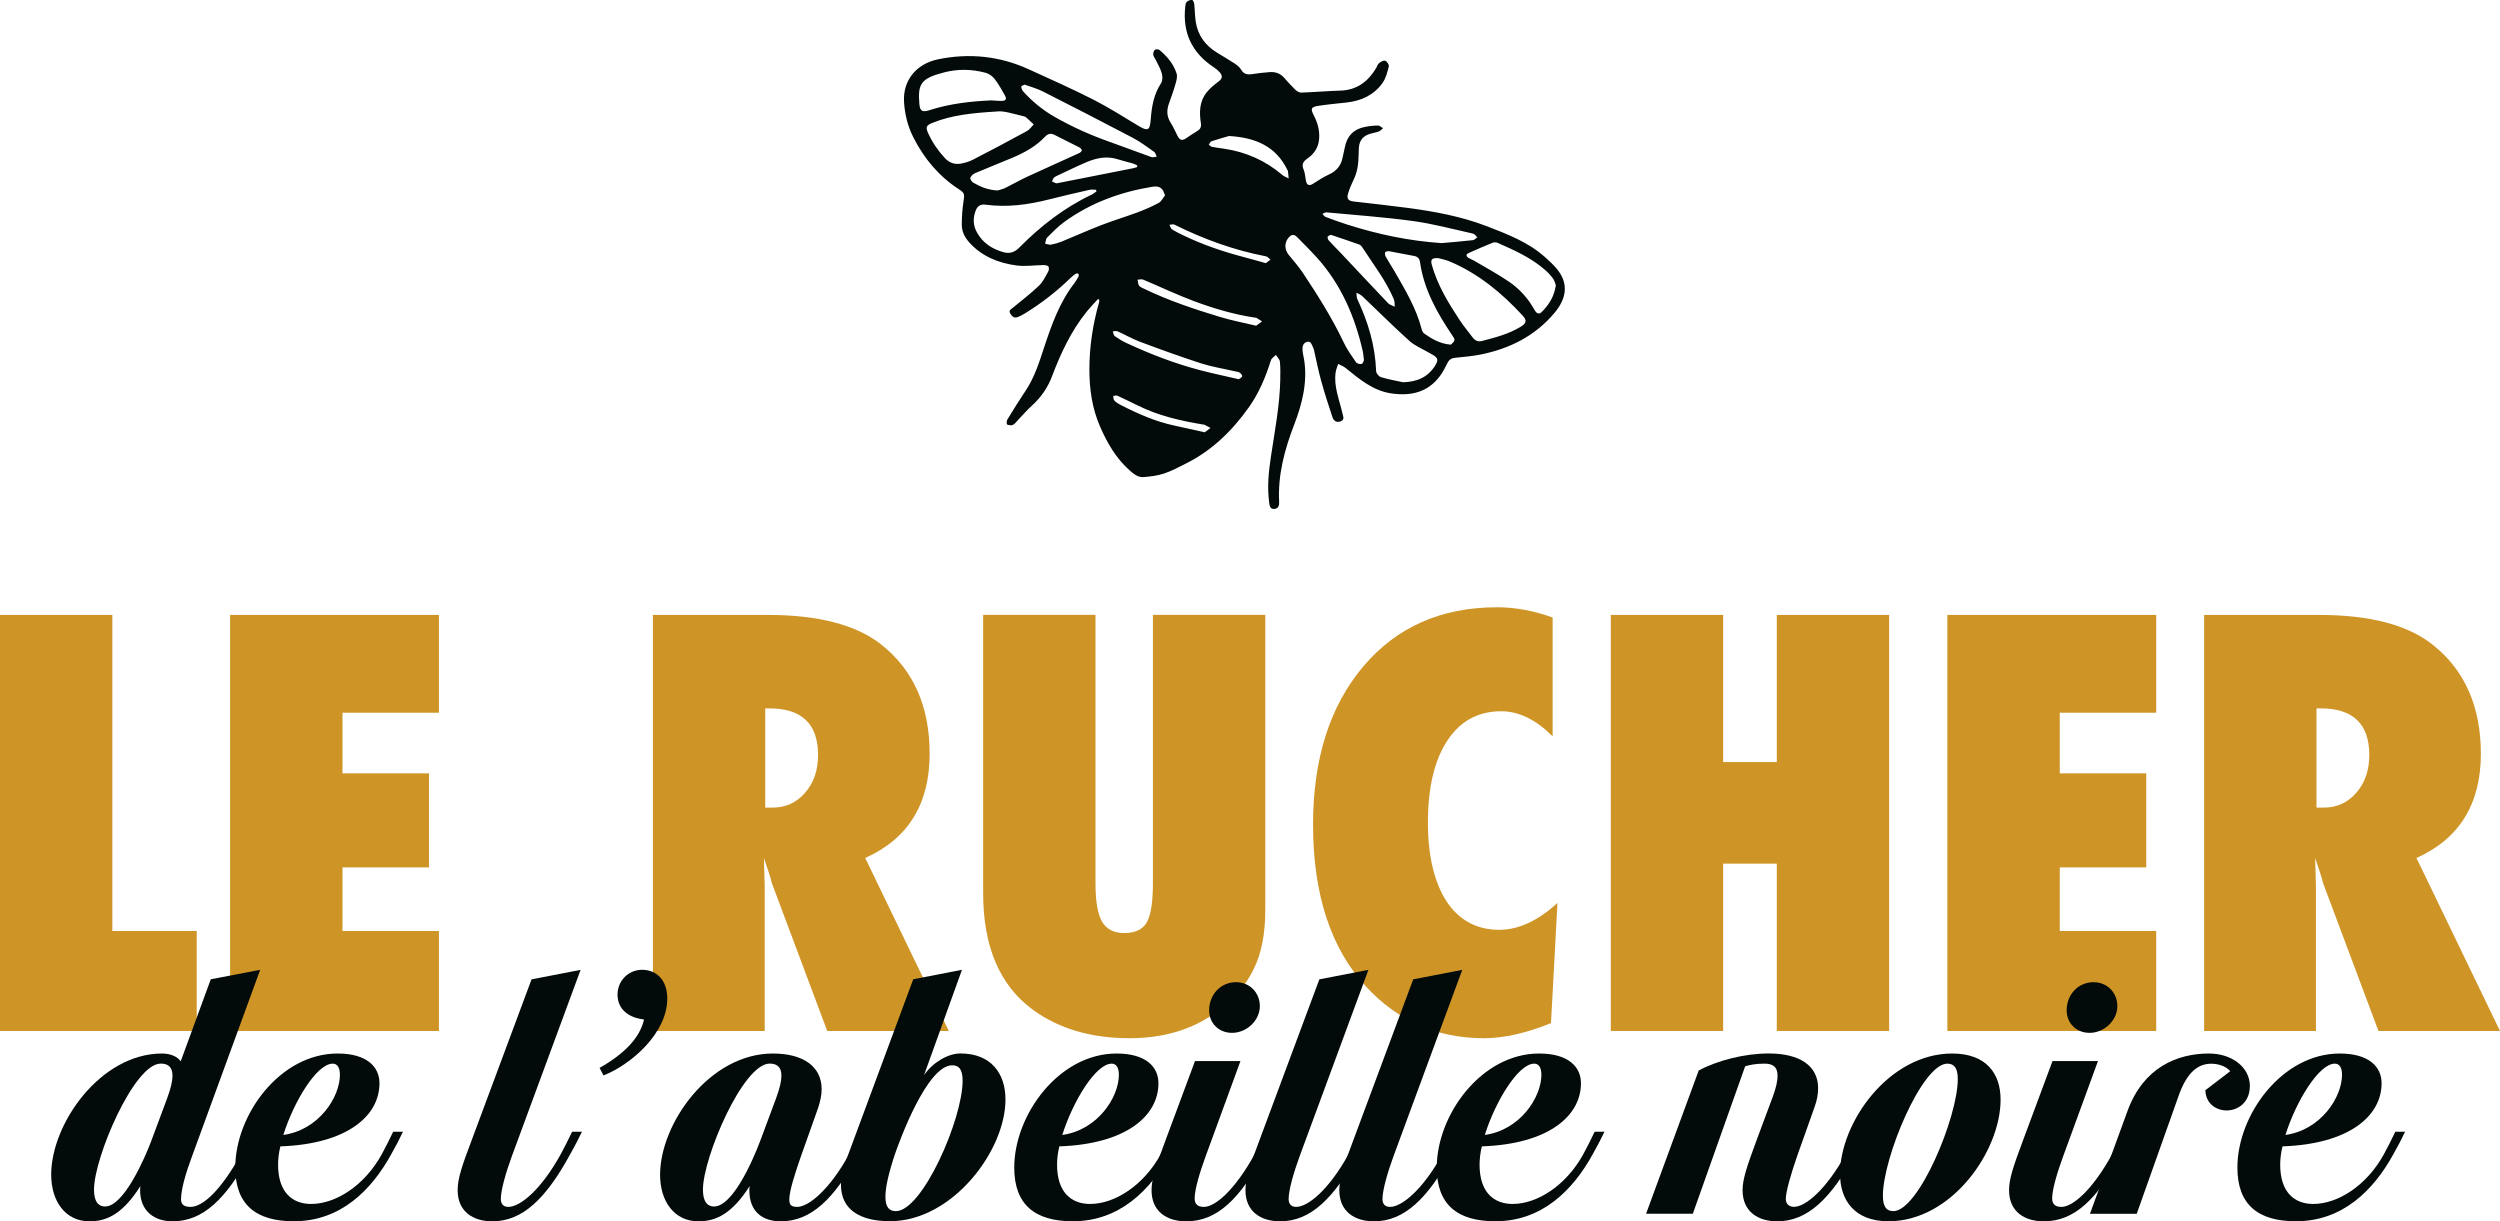 <?xml version="1.0" encoding="UTF-8"?>
<svg id="Calque_2" data-name="Calque 2" xmlns="http://www.w3.org/2000/svg" viewBox="0 0 424.6 207.42">
  <defs>
    <style>
      .cls-1 {
        fill: #020a0a;
      }

      .cls-2 {
        fill: #cf9426;
      }
    </style>
  </defs>
  <g id="Calque_1-2" data-name="Calque 1">
    <g>
      <g>
        <path class="cls-2" d="m33.41,175.1H0v-70.66h19.08v53.68h14.33v16.98Z"/>
        <path class="cls-2" d="m39.08,175.1v-70.66h35.47v16.61h-16.38v10.3h14.69v15.97h-14.69v10.8h16.38v16.98h-35.47Z"/>
        <path class="cls-2" d="m161.14,175.1h-20.64l-9.43-25.17c-.09-.43-.25-.99-.48-1.69-.23-.7-.51-1.54-.85-2.52l.14,4.67v24.71h-18.99v-70.66h19.54c8.6,0,15.04,1.69,19.31,5.08,5.43,4.33,8.15,10.5,8.15,18.49,0,8.54-3.65,14.45-10.94,17.71l14.19,29.38Zm-31.17-37.94h1.28c2.2,0,4.03-.84,5.49-2.52,1.46-1.68,2.2-3.81,2.2-6.41,0-5.28-2.76-7.92-8.28-7.92h-.69v16.84Z"/>
        <path class="cls-2" d="m195.82,104.43h19.08v49.98c0,4.18-.66,7.57-1.97,10.16-1.28,2.72-3.42,5.17-6.41,7.37-4.03,2.93-8.92,4.39-14.69,4.39-6.53,0-12.01-1.62-16.43-4.85-5.61-4.12-8.42-10.71-8.42-19.77v-47.28h19.08v45.58c0,3.08.37,5.26,1.12,6.54.75,1.28,2.01,1.92,3.78,1.92s3.1-.59,3.8-1.79c.7-1.25,1.05-3.46,1.05-6.64v-45.63Z"/>
        <path class="cls-2" d="m264.52,153.36l-1.1,20.41c-4.24,1.71-8.04,2.56-11.4,2.56-7.9,0-14.55-2.9-19.95-8.7-6.04-6.5-9.06-15.7-9.06-27.6,0-11.14,2.84-20.08,8.51-26.82,5.67-6.71,13.26-10.07,22.75-10.07,3.08,0,6.22.58,9.43,1.74v20.18c-2.84-2.84-5.75-4.26-8.74-4.26-3.91,0-6.96,1.66-9.15,4.99-2.2,3.36-3.29,7.99-3.29,13.91,0,2.87.27,5.43.82,7.69.55,2.26,1.33,4.16,2.36,5.72,1.02,1.56,2.28,2.75,3.78,3.57,1.49.82,3.2,1.24,5.13,1.24,3.29,0,6.6-1.53,9.93-4.58Z"/>
        <path class="cls-2" d="m320.85,175.1h-19.08v-28.42h-9.11v28.42h-19.08v-70.66h19.08v24.99h9.11v-24.99h19.08v70.66Z"/>
        <path class="cls-2" d="m330.74,175.1v-70.66h35.47v16.61h-16.38v10.3h14.69v15.97h-14.69v10.8h16.38v16.98h-35.47Z"/>
        <path class="cls-2" d="m424.6,175.1h-20.64l-9.43-25.17c-.09-.43-.25-.99-.48-1.69-.23-.7-.51-1.54-.85-2.52l.14,4.67v24.71h-18.99v-70.66h19.54c8.6,0,15.04,1.69,19.31,5.08,5.43,4.33,8.15,10.5,8.15,18.49,0,8.54-3.65,14.45-10.94,17.71l14.19,29.38Zm-31.17-37.94h1.28c2.2,0,4.03-.84,5.49-2.52,1.46-1.68,2.2-3.81,2.2-6.41,0-5.28-2.76-7.92-8.28-7.92h-.69v16.84Z"/>
      </g>
      <g>
        <path class="cls-1" d="m8.69,199.54c0-8.72,8.39-20.61,18.83-20.61,1.5,0,2.67.56,3.17,1.33l5.11-13.94,8.39-1.61-11.61,31.77c-1.06,2.83-1.83,5.55-1.83,7.22,0,.78.39,1.28,1.61,1.28,2.11,0,5.22-2.89,8.55-8.94.67-1.22,1.33-2.55,1.94-3.83h1.67c-.61,1.28-1.28,2.56-2,3.83-4.11,7.55-8,11.39-13.22,11.39-2.94,0-5.5-1.61-5.5-5.28,0-.22,0-.5.06-.72-3,4.72-5.67,6-8.66,6-4.11,0-6.5-3.44-6.5-7.89Zm17.05-5.89l2.67-7.17c.61-1.67.89-2.89.89-3.78,0-1.5-.78-2.06-2-2.06-4.55,0-11.33,16-11.33,21.38,0,1.17.22,2.89,1.89,2.89,3.17,0,6.78-8.28,7.89-11.28Z"/>
        <path class="cls-1" d="m68.45,192.2c-.61,1.28-1.28,2.56-2,3.83-3.39,6.17-8.66,11.39-16.55,11.39-6.44,0-9.94-2.83-9.94-9.11,0-9,7.61-19.38,17.38-19.38,5,0,7.11,2.28,7.11,5.05,0,5.55-5.5,10.33-16.83,10.72-.28,1.11-.39,2.22-.39,3.11,0,4.72,2.44,6.67,5.61,6.67,4.22,0,9.11-3.17,12-8.44.67-1.22,1.33-2.55,1.94-3.83h1.67Zm-20.33.56c6-.83,9.61-6.39,9.61-10.22,0-1.22-.44-1.89-1.22-1.89-2.72,0-6.61,6.44-8.39,12.11Z"/>
        <path class="cls-1" d="m86.34,204.98c2,0,5.55-2.89,8.89-8.94.67-1.22,1.33-2.55,1.94-3.83h1.67c-.61,1.28-1.28,2.56-2,3.83-4.11,7.55-8.11,11.39-13.22,11.39-3.22,0-5.89-1.61-5.89-5.28,0-2,.72-4.11,2.44-8.66l10.11-27.16,8.33-1.61-11.66,31.6c-1.06,2.89-1.89,5.83-1.89,7.33,0,.83.44,1.33,1.28,1.33Z"/>
        <path class="cls-1" d="m109.05,164.71c2.39,0,4.28,1.67,4.28,4.89,0,5.89-6.17,11.22-10.83,13.05l-.67-1.28c4.33-2.44,6.89-5.22,7.55-8.22-3.22-.39-4.5-2.22-4.5-4.22,0-2.33,1.83-4.22,4.17-4.22Z"/>
        <path class="cls-1" d="m135.38,204.98c1.94,0,5.5-2.89,8.83-8.94.67-1.22,1.33-2.55,1.94-3.83h1.67c-.61,1.28-1.28,2.56-2,3.83-4.11,7.55-8.05,11.39-13.22,11.39-2.94,0-5.33-1.5-5.33-5.28,0-.22,0-.5.06-.72-3,4.72-5.72,6-8.72,6-4.11,0-6.5-3.44-6.5-7.89,0-8.72,8.39-20.61,19.16-20.61,5.17,0,8.28,2.22,8.28,6.05,0,1-.22,2.05-.61,3.22l-2.94,8.28c-1,2.89-1.94,5.78-1.94,7.22,0,.78.17,1.28,1.33,1.28Zm-6.22-11.33l2.67-7.17c.61-1.67.89-2.89.89-3.78,0-1.5-.78-2.06-2-2.06-4.55,0-11.33,16-11.33,21.38,0,1.17.22,2.89,1.89,2.89,3.05,0,6.39-7.28,7.89-11.28Z"/>
        <path class="cls-1" d="m155.1,166.32l8.28-1.61-6.44,17.88c1.56-2.22,4.11-3.67,6.17-3.67,5.22,0,7.66,3.39,7.66,7.83,0,8.72-9.05,20.66-19.61,20.66-5.05,0-8.33-1.94-8.33-6.17,0-1.22.28-2.61.89-4.22l11.39-30.71Zm-4.72,36.94c0,1.72.61,2.44,1.78,2.44,4.5,0,11.33-15.61,11.33-22.16,0-2-.67-2.61-1.78-2.61-4.28,0-9,13-9.72,15.11-1.11,3.33-1.61,5.67-1.61,7.22Z"/>
        <path class="cls-1" d="m200.75,192.2c-.61,1.28-1.28,2.56-2,3.83-3.39,6.17-8.66,11.39-16.55,11.39-6.44,0-9.94-2.83-9.94-9.11,0-9,7.61-19.38,17.38-19.38,5,0,7.11,2.28,7.11,5.05,0,5.55-5.5,10.33-16.83,10.72-.28,1.11-.39,2.22-.39,3.11,0,4.72,2.44,6.67,5.61,6.67,4.22,0,9.11-3.17,12-8.44.67-1.22,1.33-2.55,1.94-3.83h1.67Zm-20.33.56c6-.83,9.61-6.39,9.61-10.22,0-1.22-.44-1.89-1.22-1.89-2.72,0-6.61,6.44-8.39,12.11Z"/>
        <path class="cls-1" d="m204.47,204.98c1.94,0,5.28-2.89,8.61-8.94.67-1.22,1.33-2.55,1.94-3.83h1.67c-.61,1.28-1.28,2.56-2,3.83-4.11,7.55-7.94,11.39-13.22,11.39-3.22,0-5.89-1.61-5.89-5.28,0-1.83.61-3.78,2.44-8.66l4.94-13.28h7.72l-5.89,16.11c-1.06,2.89-1.89,5.72-1.89,7.22,0,.94.5,1.44,1.56,1.44Zm5.5-38.16c2.28,0,4,1.78,4,4.05,0,2.5-2.28,4.55-4.72,4.55-2.28,0-3.89-1.67-3.89-3.83,0-2.61,1.89-4.78,4.61-4.78Z"/>
        <path class="cls-1" d="m220.14,204.98c2,0,5.55-2.89,8.89-8.94.67-1.22,1.33-2.55,1.94-3.83h1.67c-.61,1.28-1.28,2.56-2,3.83-4.11,7.55-8.11,11.39-13.22,11.39-3.22,0-5.89-1.61-5.89-5.28,0-2,.72-4.11,2.44-8.66l10.11-27.16,8.33-1.61-11.66,31.6c-1.06,2.89-1.89,5.83-1.89,7.33,0,.83.44,1.33,1.28,1.33Z"/>
        <path class="cls-1" d="m236.08,204.98c2,0,5.55-2.89,8.89-8.94.67-1.22,1.33-2.55,1.94-3.83h1.67c-.61,1.28-1.28,2.56-2,3.83-4.11,7.55-8.11,11.39-13.22,11.39-3.22,0-5.89-1.61-5.89-5.28,0-2,.72-4.11,2.44-8.66l10.11-27.16,8.33-1.61-11.66,31.6c-1.06,2.89-1.89,5.83-1.89,7.33,0,.83.44,1.33,1.28,1.33Z"/>
        <path class="cls-1" d="m272.51,192.2c-.61,1.28-1.28,2.56-2,3.83-3.39,6.17-8.66,11.39-16.55,11.39-6.44,0-9.94-2.83-9.94-9.11,0-9,7.61-19.38,17.38-19.38,5,0,7.11,2.28,7.11,5.05,0,5.55-5.5,10.33-16.83,10.72-.28,1.11-.39,2.22-.39,3.11,0,4.72,2.44,6.67,5.61,6.67,4.22,0,9.11-3.17,12-8.44.67-1.22,1.33-2.55,1.94-3.83h1.67Zm-20.33.56c6-.83,9.61-6.39,9.61-10.22,0-1.22-.44-1.89-1.22-1.89-2.72,0-6.61,6.44-8.39,12.11Z"/>
      </g>
      <g>
        <path class="cls-1" d="m313.46,196.04c.67-1.22,1.33-2.55,1.94-3.83h1.67c-.61,1.28-1.28,2.56-2,3.83-4.11,7.55-8.11,11.39-13.22,11.39-3.22,0-5.89-1.61-5.89-5.28,0-1.89.72-4,2.44-8.66l2.67-7.17c.61-1.61.83-2.78.83-3.61,0-1.56-.83-2.06-2.22-2.06s-2.33.17-3.28.44l-8.89,25.05h-7.94l8.94-24.33c3.22-1.72,7.83-2.89,11.89-2.89,5.22,0,8.39,2.06,8.39,5.89,0,.94-.17,2.05-.61,3.22l-2.94,8.28c-1,2.89-1.94,6.05-1.94,7.33,0,.83.56,1.33,1.39,1.33,1.94,0,5.44-2.89,8.78-8.94Z"/>
        <path class="cls-1" d="m312.51,199.37c0-8.72,8.28-20.44,19.05-20.44,5.78,0,8.22,3.39,8.22,7.83,0,8.72-8.28,20.66-19.05,20.66-5.78,0-8.22-3.61-8.22-8.05Zm7.28,3.72c0,1.94.67,2.61,1.78,2.61,4.28,0,10.94-15.94,10.94-22.44,0-1.94-.67-2.61-1.78-2.61-4.28,0-10.94,15.94-10.94,22.44Z"/>
        <path class="cls-1" d="m350.11,204.98c1.94,0,5.28-2.89,8.61-8.94.67-1.22,1.33-2.55,1.94-3.83h1.67c-.61,1.28-1.28,2.56-2,3.83-4.11,7.55-7.94,11.39-13.22,11.39-3.22,0-5.89-1.61-5.89-5.28,0-1.83.61-3.78,2.44-8.66l4.94-13.28h7.72l-5.89,16.11c-1.06,2.89-1.89,5.72-1.89,7.22,0,.94.5,1.44,1.55,1.44Zm5.5-38.16c2.28,0,4,1.78,4,4.05,0,2.5-2.28,4.55-4.72,4.55-2.28,0-3.89-1.67-3.89-3.83,0-2.61,1.89-4.78,4.61-4.78Z"/>
        <path class="cls-1" d="m382.11,184.49c0,2.72-2,4.11-3.94,4.11-1.78,0-3.55-1.17-3.61-3.44l4.22-3.22c-.56-.72-1.83-1.28-3.22-1.28-2.11,0-4.05,1.28-5.5,5.33l-7.16,20.16h-7.94l6.39-17.5c2.72-7.39,8.44-9.72,13.83-9.72,3.83,0,6.94,2.28,6.94,5.55Z"/>
        <path class="cls-1" d="m408.49,192.2c-.61,1.28-1.28,2.56-2,3.83-3.39,6.17-8.66,11.39-16.55,11.39-6.44,0-9.94-2.83-9.94-9.11,0-9,7.61-19.38,17.38-19.38,5,0,7.11,2.28,7.11,5.05,0,5.55-5.5,10.33-16.83,10.72-.28,1.11-.39,2.22-.39,3.11,0,4.72,2.44,6.67,5.61,6.67,4.22,0,9.11-3.17,12-8.44.67-1.22,1.33-2.55,1.94-3.83h1.67Zm-20.33.56c6-.83,9.61-6.39,9.61-10.22,0-1.22-.44-1.89-1.22-1.89-2.72,0-6.61,6.44-8.39,12.11Z"/>
      </g>
      <path class="cls-1" d="m186.5,50.77c-.65.73-1.34,1.42-1.95,2.18-2.65,3.29-4.4,7.07-5.88,10.97-.74,1.95-1.86,3.57-3.4,4.96-.84.76-1.58,1.63-2.37,2.45-.28.29-.53.67-.87.83-.27.13-.7.06-.99-.06-.09-.04-.09-.61.04-.83,1.01-1.66,2.04-3.32,3.12-4.93,1.48-2.21,2.27-4.71,3.09-7.21,1.29-3.91,2.65-7.79,5.23-11.1.26-.34.47-.72.67-1.11.06-.11.03-.36-.05-.43-.08-.07-.32-.06-.43,0-.31.21-.62.44-.89.71-2.37,2.32-4.98,4.33-7.8,6.06-.39.24-.8.46-1.22.61-.61.22-.97-.2-1.24-.66-.29-.51.16-.69.47-.95,1.5-1.23,3.05-2.42,4.45-3.76.66-.63,1.08-1.54,1.54-2.36.14-.24.18-.69.04-.88-.14-.19-.56-.24-.86-.24-1.51.02-3.04.26-4.52.07-3.09-.41-5.91-1.52-8.07-3.93-.77-.86-1.27-1.86-1.26-3,0-1.34.09-2.7.3-4.02.17-1.13.2-1.35-.75-1.97-3.43-2.22-5.95-5.23-7.78-8.85-.96-1.89-1.45-3.91-1.58-6-.22-3.63,2.04-6.46,5.75-7.24,5.33-1.11,10.5-.56,15.46,1.7,3.64,1.66,7.3,3.29,10.87,5.1,2.65,1.35,5.17,2.95,7.71,4.48,1.61.97,1.97.83,2.11-1.07.16-2.18.52-4.28,1.76-6.17.28-.42.26-1.17.11-1.69-.22-.79-.67-1.53-1.03-2.28-.14-.29-.38-.57-.41-.87-.03-.27.08-.66.28-.83.15-.13.62-.09.79.05,1.3,1.09,2.4,2.38,2.9,4.02.16.53-.04,1.22-.21,1.8-.32,1.12-.72,2.21-1.11,3.3-.4,1.14-.36,2.2.32,3.25.45.7.78,1.48,1.16,2.22.38.75.79.85,1.49.37.6-.42,1.2-.82,1.83-1.19.53-.31.74-.69.64-1.33-.29-1.86-.26-3.71.99-5.26.55-.68,1.24-1.26,1.95-1.79.68-.5.83-.94.28-1.59-.28-.32-.62-.61-.98-.84-3.76-2.46-5.4-5.92-4.89-10.38.03-.26.07-.6.24-.75.23-.21.59-.36.9-.35.14,0,.36.43.38.69.11,1.02.1,2.05.26,3.06.36,2.31,1.65,4.01,3.62,5.22.99.61,2,1.19,2.97,1.83.42.28.86.62,1.11,1.05.47.81,1.12.88,1.94.75.96-.16,1.93-.25,2.9-.33.97-.08,1.81.21,2.47.96.62.71,1.26,1.42,1.94,2.07.25.24.65.46.98.45,2.21-.08,4.42-.27,6.63-.34,2.81-.08,4.7-1.54,6.08-3.83.17-.28.25-.65.48-.83.3-.23.78-.51,1.06-.41.3.11.68.69.61.96-.25.98-.51,2.03-1.08,2.83-1.47,2.04-3.61,3.03-6.09,3.3-1.61.18-3.23.32-4.83.57-1.2.19-1.33.48-.76,1.58.66,1.28,1.04,2.57.92,4.05-.12,1.46-.84,2.51-1.96,3.29-.77.54-1.05,1.03-.66,1.94.25.58.25,1.27.39,1.9.17.76.58.87,1.23.45.86-.55,1.72-1.12,2.64-1.54,1.26-.57,2.05-1.46,2.33-2.81.13-.61.28-1.21.4-1.82.36-1.91,1.49-3.09,3.39-3.46.74-.15,1.5-.23,2.25-.24.28,0,.56.3.85.46-.23.18-.44.43-.7.54-.45.17-.94.25-1.41.38-1.25.33-1.93,1.14-2,2.43-.03.46-.04.92-.05,1.38-.03,1.39-.21,2.74-.84,4.01-.37.75-.69,1.53-.94,2.33-.28.89.02,1.26.93,1.37,3.09.36,6.18.69,9.27,1.1,4.54.61,9.04,1.44,13.33,3.09,3.56,1.37,7.14,2.74,10.03,5.36.64.58,1.28,1.17,1.84,1.83,2.16,2.56,1.68,5.13-.35,7.55-3.27,3.89-7.56,6.05-12.47,7.05-1.45.3-2.94.41-4.42.57-.6.06-.99.31-1.27.85-.39.77-.77,1.56-1.29,2.25-2.08,2.8-4.98,3.42-8.24,2.95-3.13-.45-5.43-2.43-7.77-4.31-.37-.3-.84-.47-1.27-.7-.15.47-.36.93-.43,1.41-.36,2.45.64,4.68,1.15,6.99.11.5.42,1.04-.26,1.33-.68.3-1.22-.03-1.43-.67-.69-2.07-1.36-4.15-1.94-6.25-.47-1.69-.8-3.42-1.19-5.13-.04-.18-.11-.37-.19-.53-.22-.44-.34-1.1-1.04-.89-.63.19-.78.8-.73,1.39.04.56.19,1.12.28,1.68.59,3.85-.35,7.49-1.71,11.02-1.63,4.24-2.78,8.53-2.54,13.12.03.6-.15,1.12-.84,1.16-.65.04-.77-.48-.84-.98-.38-2.71-.1-5.4.31-8.08.64-4.25,1.46-8.47,1.56-12.79.02-1.05.04-2.12-.06-3.16-.04-.4-.45-.77-.68-1.15-.29.3-.73.56-.85.91-.88,2.83-2.02,5.55-3.74,7.98-2.82,3.97-6.23,7.32-10.64,9.53-1.23.62-2.46,1.29-3.76,1.72-1.11.37-2.31.51-3.48.61-.94.08-1.66-.52-2.35-1.12-2.33-2.06-3.83-4.67-5.05-7.47-1.34-3.08-1.8-6.32-1.81-9.66,0-3.9.58-7.7,1.65-11.43.04-.14.02-.29.02-.44-.07-.05-.14-.1-.2-.15Zm57.74-6.93c-1.11-.05-1.3.27-1.05,1.18.95,3.38,2.74,6.34,4.65,9.24.7,1.06,1.5,2.05,2.27,3.05.39.51.89.78,1.56.61,2.28-.59,4.56-1.18,6.6-2.42.98-.6,1.11-1.07.31-1.93-3.53-3.83-7.5-7.1-12.35-9.16-.74-.31-1.55-.45-2.01-.58Zm-74.84-24.91c-4.33.26-7.76.62-11.02,1.93-1.11.44-1.21.75-.7,1.85.71,1.53,1.65,2.91,2.8,4.14.75.8,1.66,1.13,2.7.94.71-.13,1.43-.34,2.07-.67,3.07-1.58,6.13-3.2,9.16-4.86.46-.25.78-.75,1.16-1.13-.44-.41-.88-.83-1.33-1.23-.09-.08-.24-.12-.37-.15-1.76-.43-3.5-.97-4.48-.82Zm16.82,13.58c-.02-.09-.04-.18-.06-.28-.37,0-.75-.07-1.1.01-2.29.52-4.58,1.04-6.86,1.62-3.56.91-7.16,1.4-10.83.9-.82-.11-1.37.23-1.65.98-.49,1.28-.48,2.53.21,3.75,1,1.78,2.54,2.79,4.48,3.34,1.11.31,1.93,0,2.7-.78,3.64-3.67,7.67-6.81,12.37-9.03.27-.13.5-.34.75-.52Zm52.09,32.41c2.34-.06,4.22-.84,5.46-2.87.55-.89.47-1.25-.41-1.78-.25-.15-.52-.28-.78-.43-1.09-.64-2.31-1.13-3.23-1.96-2.73-2.46-5.33-5.06-7.99-7.59-.27-.25-.65-.39-.98-.58.04.37,0,.78.15,1.1,1.83,3.88,3.04,7.91,3.19,12.23.01.36.47.91.83,1.02,1.23.37,2.51.59,3.77.87Zm-6.66-3.78c-.06-.48-.09-.75-.12-1.02-.02-.16-.05-.32-.08-.48-1.34-5.86-3.65-11.26-7.7-15.79-1.1-1.23-2.28-2.39-3.43-3.56-.34-.34-.74-.58-1.21-.18-.95.79-1.06,2.14-.28,3.12.81,1.01,1.69,1.98,2.41,3.06,2.55,3.83,5,7.71,6.98,11.88.56,1.19,1.34,2.28,2.09,3.36.16.23.69.36.97.27.22-.07.32-.53.39-.67Zm32.59-12.69c-.1-.26-.19-.72-.44-1.08-.37-.53-.81-1.02-1.29-1.44-2.38-2.12-5.25-3.4-8.12-4.67-.25-.11-.61-.14-.86-.04-1.37.55-2.73,1.14-4.08,1.75-.49.22-.49.55-.04.83.27.17.59.27.87.43,2.02,1.2,4.1,2.31,6.03,3.63,1.79,1.23,3.25,2.84,4.31,4.78.29.52.71.86,1.22.35,1.21-1.2,2.12-2.59,2.4-4.53Zm-94.81-16.1c.28-.09.81-.19,1.29-.42,1.26-.62,2.48-1.33,3.75-1.92,2.92-1.35,5.86-2.65,8.78-3.99.2-.09.46-.29.48-.46.02-.16-.21-.42-.4-.52-1.42-.73-2.85-1.43-4.27-2.15-.59-.3-1.1-.17-1.54.3-1.55,1.65-3.49,2.72-5.54,3.59-2.12.9-4.26,1.72-6.37,2.63-.33.14-.69.47-.81.79-.07.2.24.67.49.82,1.2.69,2.46,1.25,4.14,1.33Zm-1.08-15.3c.57.03,1.13.09,1.7.09.8,0,1-.3.59-1-.54-.94-1.06-1.9-1.72-2.74-.37-.47-.96-.89-1.53-1.04-2.31-.62-4.69-.67-6.98-.08-3.98,1.02-4.55,1.92-4.27,5.33.11,1.32.51,1.49,1.77,1.09,3.39-1.09,6.91-1.49,10.45-1.65Zm29.52,16.13c-.19-.44-.27-.74-.44-.96-.46-.6-1.11-.6-1.78-.49-5.39.89-10.41,2.72-14.86,5.94-1.07.77-2,1.73-2.93,2.66-.24.24-.25.7-.36,1.06.35.06.71.22,1.03.16.63-.12,1.26-.31,1.86-.55,2.2-.9,4.37-1.88,6.59-2.74,2.04-.79,4.14-1.42,6.19-2.18,1.23-.46,2.46-.99,3.61-1.61.46-.25.74-.85,1.08-1.28Zm48.53,25.37c.15-.16.54-.42.62-.76.06-.26-.24-.63-.43-.92-2.55-3.79-4.76-7.74-5.42-12.36-.08-.58-.38-.92-.97-1.03-1.41-.26-2.81-.55-4.22-.8-.23-.04-.61.01-.71.16-.11.16-.04.53.07.73.47.85,1.01,1.66,1.5,2.5,1.8,3.14,3.68,6.24,4.6,9.8.07.28.2.61.42.76,1.29.9,2.62,1.74,4.54,1.91ZM173.98,14.38c-.21.12-.53.23-.53.31.02.27.1.58.28.78,1.54,1.73,3.31,3.18,5.32,4.34,3.08,1.77,6.31,3.2,9.66,4.37,2.29.81,4.56,1.69,6.85,2.5.25.09.59-.04.89-.07-.13-.27-.19-.64-.41-.8-1.19-.84-2.36-1.73-3.64-2.4-5.09-2.68-10.22-5.31-15.35-7.91-.96-.48-2.02-.75-3.07-1.14Zm70.86,26.91c1.77-.16,3.54-.3,5.31-.5.27-.03.51-.32.76-.49-.24-.21-.46-.56-.73-.62-3.37-.75-6.73-1.66-10.14-2.13-4.89-.67-9.83-1.02-14.75-1.48-.22-.02-.46.16-.69.25.17.18.31.44.53.52,1.24.47,2.48.92,3.74,1.32,5.2,1.65,10.5,2.77,15.98,3.13Zm-18.79-1.41c-.23.12-.53.18-.56.31-.04.19.04.49.18.64.69.76,1.42,1.48,2.13,2.23,2.65,2.81,5.29,5.64,7.96,8.44.28.29.75.4,1.13.59-.05-.44,0-.92-.18-1.31-1.34-3.16-3.46-5.86-5.3-8.72-.14-.22-.35-.46-.58-.54-1.58-.56-3.17-1.09-4.77-1.63Zm-17.32-16.78c-.71.21-1.85.52-2.96.89-.2.07-.32.38-.47.58.18.13.35.33.55.37.69.14,1.38.22,2.08.32,3.72.56,7.02,2.03,9.89,4.48.29.25.7.38,1.05.56-.04-.41-.08-.81-.12-1.22,0-.08-.06-.15-.1-.22-1.92-3.94-5.28-5.49-9.92-5.76Zm-15.6,5.28c0-.1,0-.19.01-.29-.26-.12-.51-.26-.77-.34-.83-.24-1.68-.43-2.5-.69-1.83-.6-3.59-.25-5.29.46-1.59.67-3.14,1.44-4.71,2.17-.29.14-.61.26-.85.47-.17.15-.24.43-.35.66.23.1.45.23.69.3.12.04.27-.01.4-.04,4.19-.82,8.37-1.65,12.56-2.48.27-.05.54-.15.8-.22Zm20.22,26.94c.34-.25.67-.5,1-.74-.31-.2-.62-.4-.93-.58-.07-.04-.16-.04-.24-.05-3.6-.53-7.07-1.57-10.46-2.83-2.9-1.09-5.71-2.43-8.57-3.63-.26-.11-.62,0-.94.01.07.34.07.74.25,1.01.16.24.52.37.8.51,4.2,2.03,8.6,3.5,13.05,4.84,1.93.58,3.92.96,6.03,1.46Zm-2.96,9.09c.19-.15.54-.3.58-.5.04-.18-.23-.5-.44-.63-.24-.15-.57-.16-.85-.23-1.89-.44-3.83-.74-5.67-1.33-3.49-1.13-6.95-2.38-10.39-3.67-1.31-.49-2.54-1.21-3.82-1.78-.22-.1-.54,0-.81.02.11.27.14.65.34.8.61.43,1.27.83,1.95,1.15,4.07,1.9,8.25,3.51,12.61,4.65,2.11.55,4.26,1,6.5,1.52Zm-5.78,9.02c.27-.21.63-.48.98-.75-.34-.18-.68-.37-1.03-.55-.04-.02-.11-.01-.16-.02-3.85-.63-7.63-1.49-11.16-3.24-1.14-.56-2.28-1.12-3.43-1.65-.2-.09-.49,0-.74.02.05.27.02.61.18.78.29.31.67.55,1.05.74,2.94,1.51,5.95,2.84,9.2,3.53,1.64.35,3.26.72,5.11,1.13Zm10.38-28.74c.23-.17.5-.38.78-.58-.24-.2-.47-.52-.74-.57-5.45-1.05-10.61-2.92-15.57-5.39-.22-.11-.56.01-.84.03.14.26.21.62.42.76.61.39,1.27.72,1.93,1.03,3.27,1.58,6.69,2.75,10.2,3.67,1.23.32,2.44.67,3.82,1.06Z"/>
    </g>
  </g>
</svg>